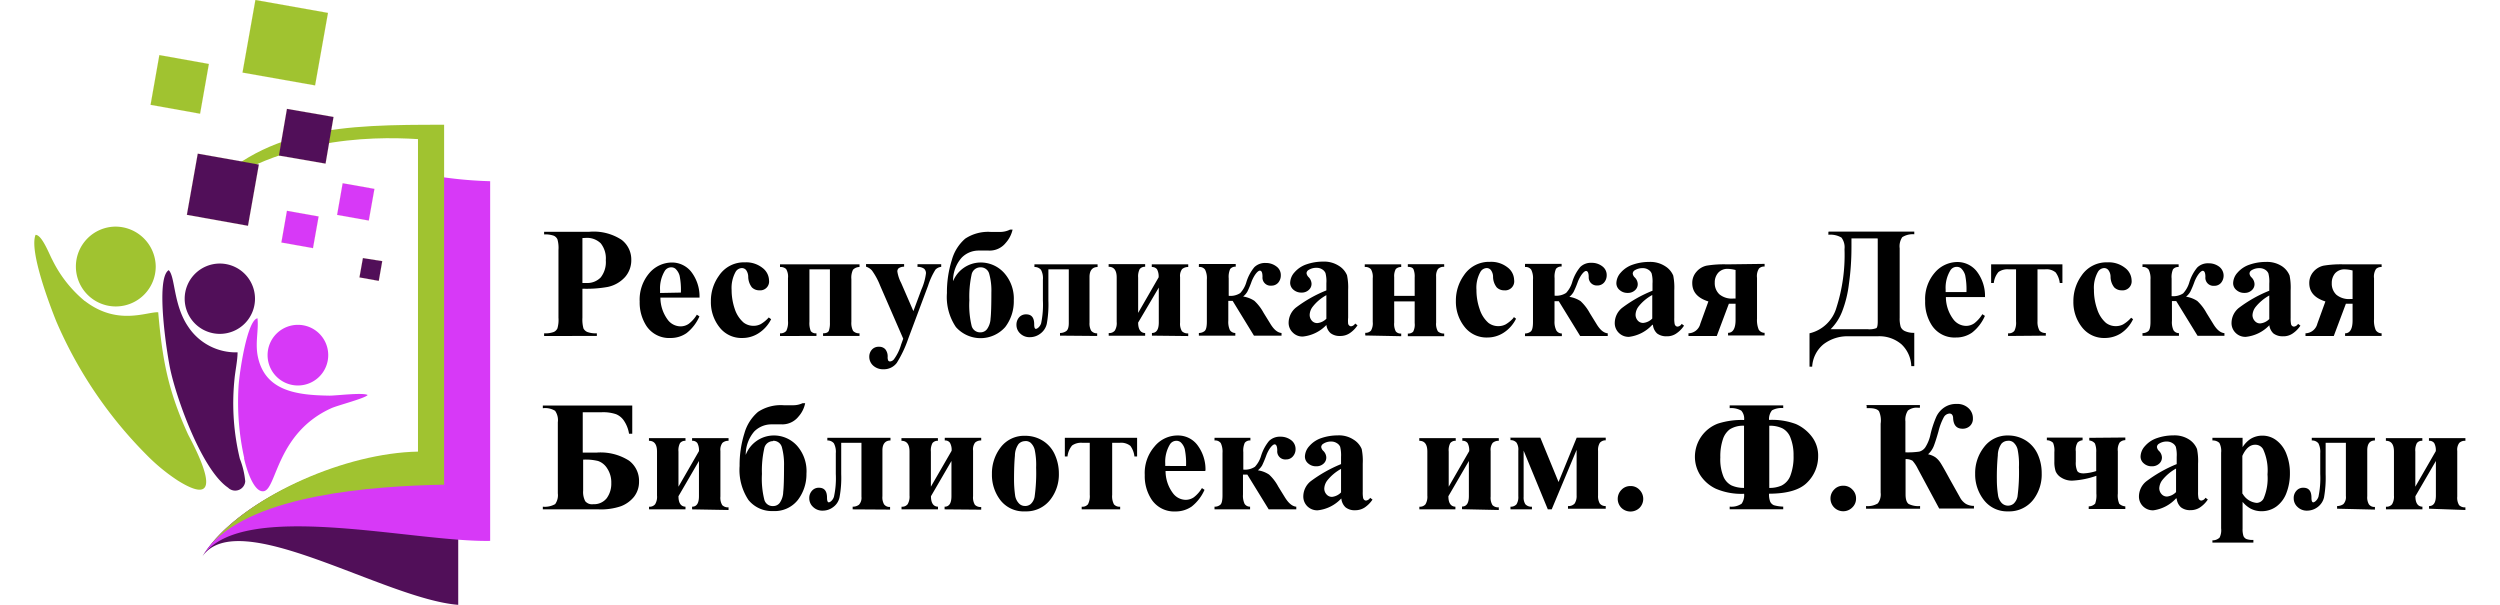 <svg id="Слой_1" data-name="Слой 1" xmlns="http://www.w3.org/2000/svg" viewBox="0 0 310 75"><defs><style>.cls-1,.cls-5,.cls-7{fill:#510f59;}.cls-1,.cls-2,.cls-3,.cls-7,.cls-8,.cls-9{fill-rule:evenodd;}.cls-2,.cls-6,.cls-9{fill:#d739f7;}.cls-3,.cls-4,.cls-8{fill:#a0c330;}.cls-4,.cls-5,.cls-6,.cls-7,.cls-8,.cls-9{stroke:#f0cc52;}.cls-4,.cls-5,.cls-6{stroke-miterlimit:10;stroke-width:0.01px;}.cls-7,.cls-8,.cls-9{stroke-miterlimit:22.93;stroke-width:0px;}</style></defs><path class="cls-1" d="M52,29.27a22,22,0,0,0,4.82,1.1V75c-9.13-.72-27.29-12.39-31.73-6C29.38,62,42.37,56.34,52,56.18V29.26Z"/><path class="cls-2" d="M52,21.47a51.13,51.13,0,0,0,8.78,1V67.07c-9.6.18-30.72-5.2-35.62,1.82C29.52,62,42.42,56.34,52,56.18V21.47Z"/><path class="cls-3" d="M24.53,24.89c7.78-9.28,18.09-9.43,30.54-9.42V60.1c-9,.17-23.35,1.23-28.93,7.42C31.25,61.26,42.92,56.17,51.83,56V17.25c-6-.38-17.89-.22-27.3,7.65Z"/><path class="cls-4" d="M40.67,1.6l-9-1.6-1.6,9,9,1.59Z"/><path class="cls-5" d="M41.36,14.5l-5.78-1-1,5.79,5.79,1Z"/><path class="cls-5" d="M32.1,20.4l-7.58-1.35-1.35,7.59L30.75,28Z"/><path class="cls-4" d="M25.9,7.93l-6.14-1.1L18.67,13l6.14,1.1Z"/><path class="cls-6" d="M46.43,23.42l-3.94-.7-.69,3.93,3.93.7Z"/><path class="cls-6" d="M39.51,26.84l-3.93-.7-.69,3.93,3.92.7Z"/><path class="cls-5" d="M47.4,32.38,45,32l-.43,2.4,2.4.43Z"/><path class="cls-7" d="M29.46,43.67c0,1-.28,2.27-.38,3.32a29.29,29.29,0,0,0,.66,9.89,10.41,10.41,0,0,1,.67,2.8,1.25,1.25,0,0,1-2.13.79C25.08,58.3,22,49.75,21.16,46c-.42-1.82-1.94-11.48-.24-12.5.82.78.56,4.29,2.41,7a7.08,7.08,0,0,0,6.13,3.19Z"/><path class="cls-8" d="M10.52,37.32c4.05,3.11,7.66,1.33,9.1,1.4.51,6,1.27,9.85,3.71,15.17,1.05,2,5.12,9.72-1.31,5.68a23.25,23.25,0,0,1-3.83-3.15A53.21,53.21,0,0,1,7,39.9C6.23,38,3.59,31.12,4.41,29.12c.8,0,1.69,2.4,2.09,3.12a15.43,15.43,0,0,0,4,5.08Z"/><path class="cls-8" d="M14.31,28.1a4.95,4.95,0,1,0,5,4.95A5,5,0,0,0,14.31,28.1Z"/><path class="cls-9" d="M30.29,56.82a32,32,0,0,1-.71-8.91c.1-1.69,1.07-8.24,2.35-8.44.15,1.49-.27,2.86,0,4.53.81,4.53,4.9,5,8.92,5.06.93,0,4.13-.41,4.74-.08-.3.41-3.69,1.27-4.51,1.64-6.74,3.05-6.77,9.91-8.33,10.28-1.31.3-2.26-3-2.49-4.08Z"/><path class="cls-9" d="M36.94,40.28A3.76,3.76,0,1,0,40.7,44,3.75,3.75,0,0,0,36.94,40.28Z"/><path class="cls-7" d="M27.27,32.68A4.36,4.36,0,1,0,31.62,37,4.36,4.36,0,0,0,27.27,32.68Z"/><path d="M72.22,35.83V39.4a4.18,4.18,0,0,0,.13,1.33,1,1,0,0,0,.46.43,3,3,0,0,0,1.2.17v.33H67.47v-.33a3,3,0,0,0,1.21-.17.94.94,0,0,0,.44-.44,3.78,3.78,0,0,0,.13-1.32V31a3.89,3.89,0,0,0-.13-1.33.92.92,0,0,0-.45-.44,3.14,3.14,0,0,0-1.2-.16v-.33h5.61a6.31,6.31,0,0,1,4,1,3.07,3.07,0,0,1,1.2,2.47,3.16,3.16,0,0,1-.78,2.15,4,4,0,0,1-2.14,1.22,14.92,14.92,0,0,1-3.12.22Zm0-6.31v5.57a4.75,4.75,0,0,0,.48,0,2.31,2.31,0,0,0,1.79-.69,3.08,3.08,0,0,0,.63-2.13,3,3,0,0,0-.63-2.1,2.44,2.44,0,0,0-1.87-.67ZM86.76,36.9H81.89a4.63,4.63,0,0,0,.94,2.79,2,2,0,0,0,1.58.78,1.79,1.79,0,0,0,1-.32,4,4,0,0,0,1-1.13l.32.21a5.34,5.34,0,0,1-1.59,2.07,3.42,3.42,0,0,1-2,.61,3.37,3.37,0,0,1-3-1.52,5.34,5.34,0,0,1-.82-3,5.06,5.06,0,0,1,1.2-3.53,3.72,3.72,0,0,1,2.82-1.31,3.06,3.06,0,0,1,2.33,1.1,5,5,0,0,1,1.07,3.27Zm-2.33-.62a8.9,8.9,0,0,0-.16-2.1,1.88,1.88,0,0,0-.52-.86.81.81,0,0,0-.54-.17.94.94,0,0,0-.8.48A4.21,4.21,0,0,0,81.85,36v.33Zm10.89,3.08.3.22a4.35,4.35,0,0,1-1.57,1.75,3.68,3.68,0,0,1-2,.58,3.43,3.43,0,0,1-2.84-1.34,5,5,0,0,1-1.06-3.21,5.32,5.32,0,0,1,1-3.17,3.71,3.71,0,0,1,3.21-1.66,3.27,3.27,0,0,1,2.19.69,2,2,0,0,1,.81,1.54A1.1,1.1,0,0,1,94.16,36a1.28,1.28,0,0,1-.93-.37,2.21,2.21,0,0,1-.45-1.32,1.46,1.46,0,0,0-.27-.83.69.69,0,0,0-.52-.24.94.94,0,0,0-.78.48,4.12,4.12,0,0,0-.49,2.23,7.35,7.35,0,0,0,.4,2.39A3.77,3.77,0,0,0,92.21,40a2,2,0,0,0,1.24.4,1.9,1.9,0,0,0,.88-.21,4.07,4.07,0,0,0,1-.83Zm11.26-6.58v.33a1.12,1.12,0,0,0-.81.34,2.24,2.24,0,0,0-.2,1.16v5.3a2.14,2.14,0,0,0,.21,1.12,1,1,0,0,0,.8.3v.33h-4.52v-.33c.39,0,.63-.11.72-.32a2.94,2.94,0,0,0,.13-1V33.4h-2.54v6.51a2.57,2.57,0,0,0,.17,1.15.78.78,0,0,0,.7.27v.33H96.72v-.33a.93.93,0,0,0,.78-.3,2.41,2.41,0,0,0,.21-1.24v-5.3a1.83,1.83,0,0,0-.23-1.13,1,1,0,0,0-.76-.25v-.33ZM112,42l-2.87-6.6a8.53,8.53,0,0,0-1-1.85,1.59,1.59,0,0,0-.74-.48v-.33h4.72v.33a1.24,1.24,0,0,0-.66.18.52.52,0,0,0-.18.4,4.48,4.48,0,0,0,.47,1.43l1.52,3.5,1-2.69a7,7,0,0,0,.56-2,.76.76,0,0,0-.23-.57,1.36,1.36,0,0,0-.82-.23v-.33h2.94v.33a1.16,1.16,0,0,0-.71.34,8.81,8.81,0,0,0-.92,2L112.62,42a14.57,14.57,0,0,1-1.42,3,2,2,0,0,1-1.64.79,1.82,1.82,0,0,1-1.28-.45,1.46,1.46,0,0,1-.49-1.09,1.3,1.3,0,0,1,.34-.91A1.1,1.1,0,0,1,109,43a1,1,0,0,1,.77.3,1.4,1.4,0,0,1,.3.95,1,1,0,0,0,.07.46.26.26,0,0,0,.23.11.7.7,0,0,0,.48-.27,5.82,5.82,0,0,0,.89-1.83L112,42Zm13.23-13.53h.33a3.67,3.67,0,0,1-.86,1.66,2.54,2.54,0,0,1-2.1.94l-.64,0-.61,0a2.93,2.93,0,0,0-2.11.89,4.29,4.29,0,0,0-1.06,2.91,3.72,3.72,0,0,1,3.38-2.32,3.9,3.9,0,0,1,2.94,1.28,4.78,4.78,0,0,1,1.21,3.42,5.24,5.24,0,0,1-1.06,3.3,4.08,4.08,0,0,1-6.12,0,6.65,6.65,0,0,1-1.11-4.22,13.19,13.19,0,0,1,.6-4.06,5.38,5.38,0,0,1,1.67-2.68,5.15,5.15,0,0,1,3.19-.83l.58,0,.6,0a2.78,2.78,0,0,0,1.17-.28Zm-3.67,4.68a1.11,1.11,0,0,0-1.09.94,12.78,12.78,0,0,0-.27,3.14,11,11,0,0,0,.29,3.21,1.08,1.08,0,0,0,1.09.77,1,1,0,0,0,.82-.41,2.44,2.44,0,0,0,.43-1.3c.07-.6.1-1.68.1-3.23a7.7,7.7,0,0,0-.26-2.29,1.08,1.08,0,0,0-1.11-.83Zm9.88,8.47v-.33a1.34,1.34,0,0,0,.78-.24c.21-.16.31-.49.31-1V33.4H130v3.88a13.31,13.31,0,0,1-.2,2.88,2.08,2.08,0,0,1-.81,1.22,2.11,2.11,0,0,1-1.27.43,1.64,1.64,0,0,1-1.22-.46,1.45,1.45,0,0,1-.46-1.06,1.38,1.38,0,0,1,.34-.95,1.12,1.12,0,0,1,.86-.36c.68,0,1,.41,1,1.24,0,.38.07.56.21.56s.5-.23.65-.69a11.19,11.19,0,0,0,.22-2.82V34.68a2.19,2.19,0,0,0-.23-1.21,1,1,0,0,0-.82-.36v-.33h7.83v.33c-.63,0-1,.42-1,1.23V40a1.87,1.87,0,0,0,.2,1,.89.89,0,0,0,.75.33v.33Zm11.4,0v-.33c.57,0,.85-.44.85-1.3V35.66L141.13,40c0,.84.3,1.28.87,1.3v.33h-4.52v-.33a.89.89,0,0,0,.76-.31,1.78,1.78,0,0,0,.23-1.07v-5.5c0-.89-.33-1.34-1-1.34v-.33H142v.33a.82.82,0,0,0-.68.29,2,2,0,0,0-.19,1.05V38.8l2.54-4.41a1.87,1.87,0,0,0-.2-1,.77.77,0,0,0-.65-.28v-.33h4.52v.33a1.12,1.12,0,0,0-.76.26,1.43,1.43,0,0,0-.25,1V40a1.78,1.78,0,0,0,.23,1.07,1,1,0,0,0,.78.27v.33Zm5.87-8.88h4.52v.33a.82.82,0,0,0-.69.29,2.37,2.37,0,0,0-.18,1.15v2.17a2.2,2.2,0,0,0,1.43-.34,3.36,3.36,0,0,0,.75-1.32,5.32,5.32,0,0,1,1-1.89,1.89,1.89,0,0,1,1.41-.52,2.12,2.12,0,0,1,1.31.42,1.3,1.3,0,0,1,.56,1.11,1.37,1.37,0,0,1-.32.91,1.09,1.09,0,0,1-.85.37,1,1,0,0,1-1.1-1.09c0-.52-.11-.77-.33-.77s-.64.43-1,1.29a12,12,0,0,1-.55,1.32,2.23,2.23,0,0,1-.52.6,3.43,3.43,0,0,1,1.39.53,5.78,5.78,0,0,1,1.14,1.48l.84,1.36c.44.73.9,1.11,1.39,1.15v.33h-3.42l-2.64-4.31h-.54v2.46a2.44,2.44,0,0,0,.2,1.17.81.81,0,0,0,.67.35v.33h-4.52v-.33a1.14,1.14,0,0,0,.71-.24c.19-.16.28-.55.28-1.18V34.67a2.36,2.36,0,0,0-.22-1.23.82.82,0,0,0-.77-.33v-.33Zm15.76,7.56a4.69,4.69,0,0,1-2.91,1.43,1.67,1.67,0,0,1-1.26-.5,1.65,1.65,0,0,1-.51-1.24,2.46,2.46,0,0,1,.88-1.83,16.31,16.31,0,0,1,3.8-2.15v-.89a4,4,0,0,0-.11-1.26,1,1,0,0,0-.41-.46,1.23,1.23,0,0,0-.69-.19,1.75,1.75,0,0,0-1,.27.49.49,0,0,0-.25.4.84.84,0,0,0,.26.49,1.22,1.22,0,0,1,.36.79,1,1,0,0,1-.34.79,1.26,1.26,0,0,1-.91.33,1.46,1.46,0,0,1-1-.36,1.12,1.12,0,0,1-.4-.84,2,2,0,0,1,.54-1.31,3.41,3.41,0,0,1,1.51-1,6.23,6.23,0,0,1,2-.33,3.39,3.39,0,0,1,2,.53,2.51,2.51,0,0,1,1,1.16,7.36,7.36,0,0,1,.14,1.83v3.43a3.87,3.87,0,0,0,0,.76.44.44,0,0,0,.15.23.32.32,0,0,0,.21.08.68.68,0,0,0,.51-.34l.29.22a3.44,3.44,0,0,1-1,1,2.09,2.09,0,0,1-1.16.32,1.82,1.82,0,0,1-1.18-.35,1.59,1.59,0,0,1-.52-1.08Zm0-.7v-3a5.44,5.44,0,0,0-1.7,1.44,1.71,1.71,0,0,0-.37,1,1.08,1.08,0,0,0,.31.77.86.86,0,0,0,.66.25,1.78,1.78,0,0,0,1.1-.54Zm4.82,2v-.33A.92.92,0,0,0,170,41a1.79,1.79,0,0,0,.22-1.07V34.51a1.89,1.89,0,0,0-.22-1.12.9.9,0,0,0-.77-.28v-.33h4.52v.33a.92.92,0,0,0-.67.25,1.84,1.84,0,0,0-.2,1v2.33h2.54V34.41a2.38,2.38,0,0,0-.14-1c-.09-.21-.33-.32-.71-.32v-.33h4.51v.33a.94.94,0,0,0-.78.28,1.54,1.54,0,0,0-.22.93V40a1.86,1.86,0,0,0,.22,1.09,1.11,1.11,0,0,0,.78.27v.33h-4.51v-.33a.84.84,0,0,0,.66-.23,1.86,1.86,0,0,0,.19-1.07V37.37h-2.54V40a2,2,0,0,0,.2,1.1.79.79,0,0,0,.67.26v.33Zm18.41-2.3.29.22a4.33,4.33,0,0,1-1.56,1.75,3.68,3.68,0,0,1-2,.58,3.43,3.43,0,0,1-2.84-1.34,5,5,0,0,1-1.06-3.21,5.38,5.38,0,0,1,1-3.17,3.73,3.73,0,0,1,3.22-1.66,3.27,3.27,0,0,1,2.19.69,2,2,0,0,1,.81,1.54A1.12,1.12,0,0,1,186.52,36a1.27,1.27,0,0,1-.93-.37,2.15,2.15,0,0,1-.45-1.32,1.38,1.38,0,0,0-.28-.83.65.65,0,0,0-.51-.24.94.94,0,0,0-.78.48,4,4,0,0,0-.49,2.23,7.1,7.1,0,0,0,.4,2.39,3.77,3.77,0,0,0,1.09,1.7,2,2,0,0,0,1.24.4,1.93,1.93,0,0,0,.88-.21,4.07,4.07,0,0,0,1-.83Zm1.42-6.58h4.52v.33a.84.84,0,0,0-.7.29,2.4,2.4,0,0,0-.17,1.15v2.17a2.2,2.2,0,0,0,1.43-.34,3.36,3.36,0,0,0,.75-1.32,5.32,5.32,0,0,1,1-1.89,1.87,1.87,0,0,1,1.41-.52,2.12,2.12,0,0,1,1.31.42,1.33,1.33,0,0,1,.56,1.11,1.37,1.37,0,0,1-.32.91,1.09,1.09,0,0,1-.86.37A1,1,0,0,1,197,34.37c0-.52-.12-.77-.33-.77s-.64.43-1,1.29a12,12,0,0,1-.55,1.32,2.23,2.23,0,0,1-.52.6,3.5,3.5,0,0,1,1.39.53,5.78,5.78,0,0,1,1.14,1.48l.84,1.36c.44.73.9,1.11,1.39,1.15v.33h-3.42l-2.65-4.31h-.53v2.46A2.33,2.33,0,0,0,193,41a.8.8,0,0,0,.67.35v.33H189.1v-.33a1.14,1.14,0,0,0,.71-.24c.19-.16.28-.55.28-1.18V34.67a2.36,2.36,0,0,0-.22-1.23.83.83,0,0,0-.77-.33v-.33Zm15.76,7.56A4.69,4.69,0,0,1,202,41.77a1.71,1.71,0,0,1-1.27-.5,1.68,1.68,0,0,1-.5-1.24,2.43,2.43,0,0,1,.88-1.83,16.31,16.31,0,0,1,3.8-2.15v-.89a4,4,0,0,0-.11-1.26,1,1,0,0,0-.41-.46,1.23,1.23,0,0,0-.69-.19,1.8,1.8,0,0,0-1,.27.5.5,0,0,0-.24.4.78.78,0,0,0,.26.49,1.22,1.22,0,0,1,.36.79,1,1,0,0,1-.34.79,1.26,1.26,0,0,1-.91.33,1.44,1.44,0,0,1-1-.36,1.09,1.09,0,0,1-.4-.84,2,2,0,0,1,.54-1.31,3.41,3.41,0,0,1,1.51-1,6.14,6.14,0,0,1,2-.33,3.39,3.39,0,0,1,2,.53,2.51,2.51,0,0,1,1,1.16,7.55,7.55,0,0,1,.13,1.83v3.43a3.57,3.57,0,0,0,.05.76.5.5,0,0,0,.14.23.37.37,0,0,0,.22.08.68.68,0,0,0,.51-.34l.29.22a3.45,3.45,0,0,1-1,1,2,2,0,0,1-1.15.32,1.87,1.87,0,0,1-1.19-.35,1.68,1.68,0,0,1-.52-1.08Zm0-.7v-3a5.6,5.6,0,0,0-1.71,1.44,1.77,1.77,0,0,0-.36,1,1.08,1.08,0,0,0,.31.77.86.86,0,0,0,.66.25,1.78,1.78,0,0,0,1.1-.54Zm13.93-6.86v.33a.93.93,0,0,0-.69.24,1.74,1.74,0,0,0-.25,1.16v5.07a3.11,3.11,0,0,0,.21,1.35.86.86,0,0,0,.73.4v.33h-4.53v-.33c.62,0,.93-.57.93-1.6V37.66l-.38,0-.45,0-1.5,4h-3.51v-.33a1.55,1.55,0,0,0,1.47-1.19l1-2.76c-1.34-.42-2-1.18-2-2.27a2.07,2.07,0,0,1,.53-1.42,2.28,2.28,0,0,1,1.25-.75,13.2,13.2,0,0,1,2.54-.16Zm-3.6.76a4.19,4.19,0,0,0-.94-.14,1.52,1.52,0,0,0-1.22.49,1.79,1.79,0,0,0-.42,1.22,1.89,1.89,0,0,0,.57,1.44,2.4,2.4,0,0,0,1.71.53h.3V33.54Zm11.54-4.76h10.62v.33a2.44,2.44,0,0,0-1.49.36,2,2,0,0,0-.32,1.37v8.62a3.57,3.57,0,0,0,.13,1.14,1,1,0,0,0,.53.52,2.6,2.6,0,0,0,1.15.21V45.4H237a3.91,3.91,0,0,0-1.21-2.7,4.22,4.22,0,0,0-3-1h-3.51a4.89,4.89,0,0,0-3.18,1,3.88,3.88,0,0,0-1.39,2.77h-.33V41.33a4.56,4.56,0,0,0,3.34-3.19,21.35,21.35,0,0,0,1-7.25,2,2,0,0,0-.38-1.43,2.71,2.71,0,0,0-1.62-.35v-.33Zm6.06.84h-3.23v1.1a32,32,0,0,1-.31,4.52,14.14,14.14,0,0,1-.85,3.46A6.34,6.34,0,0,1,227,40.82h4.58a2.41,2.41,0,0,0,1.09-.13c.11-.08.17-.36.17-.83V29.62Zm13.36,7.28h-4.88a4.64,4.64,0,0,0,.95,2.79,2,2,0,0,0,1.57.78,1.8,1.8,0,0,0,1-.32,4.14,4.14,0,0,0,1-1.13l.32.21a5.34,5.34,0,0,1-1.59,2.07,3.43,3.43,0,0,1-2,.61,3.35,3.35,0,0,1-3-1.52,5.26,5.26,0,0,1-.82-3,5,5,0,0,1,1.2-3.53,3.72,3.72,0,0,1,2.81-1.31,3.06,3.06,0,0,1,2.34,1.1,5,5,0,0,1,1.07,3.27Zm-2.33-.62a8.9,8.9,0,0,0-.16-2.1,1.88,1.88,0,0,0-.52-.86.83.83,0,0,0-.54-.17.92.92,0,0,0-.8.48,4.13,4.13,0,0,0-.56,2.32v.33ZM249,41.66v-.33a.89.89,0,0,0,.78-.3,2.25,2.25,0,0,0,.21-1.18V33.4h-.89a1.92,1.92,0,0,0-1.29.33,2.51,2.51,0,0,0-.58,1.36h-.33V32.78h8.84v2.31h-.33a2.76,2.76,0,0,0-.51-1.31,1.78,1.78,0,0,0-1.34-.38h-.91v6.45A2.22,2.22,0,0,0,252.9,41a1,1,0,0,0,.78.29v.33Zm15.21-2.3.29.22A4.33,4.33,0,0,1,263,41.33a3.71,3.71,0,0,1-2,.58,3.44,3.44,0,0,1-2.84-1.34,5,5,0,0,1-1.06-3.21,5.38,5.38,0,0,1,1-3.17,3.73,3.73,0,0,1,3.22-1.66,3.27,3.27,0,0,1,2.19.69,2,2,0,0,1,.81,1.54A1.12,1.12,0,0,1,263.09,36a1.27,1.27,0,0,1-.93-.37,2.15,2.15,0,0,1-.45-1.32,1.38,1.38,0,0,0-.28-.83.67.67,0,0,0-.51-.24.94.94,0,0,0-.78.48,4,4,0,0,0-.49,2.23,7.1,7.1,0,0,0,.4,2.39,3.77,3.77,0,0,0,1.09,1.7,2,2,0,0,0,1.24.4,1.93,1.93,0,0,0,.88-.21,4.07,4.07,0,0,0,1-.83Zm1.42-6.58h4.52v.33a.81.81,0,0,0-.7.29,2.4,2.4,0,0,0-.17,1.15v2.17a2.22,2.22,0,0,0,1.43-.34,3.43,3.43,0,0,0,.75-1.32,5.32,5.32,0,0,1,1-1.89,1.87,1.87,0,0,1,1.41-.52,2.12,2.12,0,0,1,1.31.42,1.4,1.4,0,0,1,.23,2,1.07,1.07,0,0,1-.85.37,1,1,0,0,1-1.09-1.1c0-.51-.12-.76-.33-.76s-.64.43-1,1.29a12,12,0,0,1-.55,1.32,2.39,2.39,0,0,1-.52.6,3.5,3.5,0,0,1,1.39.53,5.78,5.78,0,0,1,1.14,1.48l.84,1.36c.44.73.9,1.11,1.39,1.15v.33H272.5l-2.65-4.31h-.53v2.46a2.35,2.35,0,0,0,.2,1.17.8.8,0,0,0,.67.35v.33h-4.52v-.33a1.14,1.14,0,0,0,.71-.24c.19-.16.28-.55.28-1.18V34.67a2.47,2.47,0,0,0-.22-1.23.85.85,0,0,0-.77-.33v-.33Zm15.76,7.56a4.69,4.69,0,0,1-2.91,1.43,1.71,1.71,0,0,1-1.27-.5,1.68,1.68,0,0,1-.5-1.24,2.43,2.43,0,0,1,.88-1.83,16.31,16.31,0,0,1,3.8-2.15v-.89a4,4,0,0,0-.11-1.26,1,1,0,0,0-.41-.46,1.28,1.28,0,0,0-.69-.19,1.8,1.8,0,0,0-1,.27.5.5,0,0,0-.24.4.78.78,0,0,0,.26.49,1.22,1.22,0,0,1,.36.79,1,1,0,0,1-.34.79,1.27,1.27,0,0,1-.91.33,1.44,1.44,0,0,1-1-.36,1.09,1.09,0,0,1-.4-.84,2,2,0,0,1,.54-1.31,3.41,3.41,0,0,1,1.51-1,6.14,6.14,0,0,1,2-.33,3.39,3.39,0,0,1,2,.53,2.51,2.51,0,0,1,.95,1.16,7.55,7.55,0,0,1,.13,1.83v3.43a3.57,3.57,0,0,0,.05.76.43.43,0,0,0,.14.23.37.37,0,0,0,.22.08.68.68,0,0,0,.51-.34l.29.22a3.45,3.45,0,0,1-1,1,2,2,0,0,1-1.15.32,1.87,1.87,0,0,1-1.19-.35,1.68,1.68,0,0,1-.52-1.09Zm0-.7v-3a5.9,5.9,0,0,0-1.71,1.44,1.81,1.81,0,0,0-.37,1,1.07,1.07,0,0,0,.32.76.83.83,0,0,0,.66.26,1.78,1.78,0,0,0,1.1-.54Zm13.93-6.86v.33a.93.93,0,0,0-.69.24,1.74,1.74,0,0,0-.25,1.16v5.07a3,3,0,0,0,.21,1.35.86.86,0,0,0,.73.4v.33h-4.53v-.33c.62,0,.93-.57.93-1.6V37.66l-.39,0-.44,0-1.5,4h-3.51v-.33a1.56,1.56,0,0,0,1.47-1.19l1-2.76c-1.34-.42-2-1.18-2-2.27a2.11,2.11,0,0,1,.53-1.43,2.32,2.32,0,0,1,1.25-.74,13.2,13.2,0,0,1,2.54-.16Zm-3.6.76a4.19,4.19,0,0,0-.94-.14,1.55,1.55,0,0,0-1.23.49,1.84,1.84,0,0,0-.41,1.22,1.89,1.89,0,0,0,.57,1.44,2.45,2.45,0,0,0,1.71.53h.3V33.54ZM67.31,50.29H78.4v3.49H78a4,4,0,0,0-.61-1.58,2.17,2.17,0,0,0-1-.84,5,5,0,0,0-1.8-.24H72.26v5H74a6.57,6.57,0,0,1,4,1,3.12,3.12,0,0,1,1.24,2.59,3,3,0,0,1-.63,1.9A3.85,3.85,0,0,1,77,62.77a7.64,7.64,0,0,1-2.78.39H67.31v-.33a2.59,2.59,0,0,0,1.53-.32,1.89,1.89,0,0,0,.33-1.33V52.36a2,2,0,0,0-.34-1.42,2.34,2.34,0,0,0-1.52-.32v-.33Zm5,6.68v3.88a2.44,2.44,0,0,0,.26,1.3,1.09,1.09,0,0,0,1,.37,2,2,0,0,0,1.67-.75,3.05,3.05,0,0,0,.56-1.87,3.12,3.12,0,0,0-.51-1.82,2.16,2.16,0,0,0-1.14-.92A6.4,6.4,0,0,0,72.26,57Z"/><path d="M85.82,63.16v-.33c.57,0,.85-.43.85-1.3V57.16l-2.54,4.37c0,.85.3,1.28.87,1.3v.33H80.48v-.33a.86.86,0,0,0,.76-.31,1.78,1.78,0,0,0,.23-1.07V56c0-.89-.33-1.34-1-1.34v-.33H85v.33a.8.8,0,0,0-.68.29A1.91,1.91,0,0,0,84.13,56v4.35l2.54-4.41a1.85,1.85,0,0,0-.2-1,.74.74,0,0,0-.65-.28v-.33h4.52v.33a1.07,1.07,0,0,0-.76.26,1.42,1.42,0,0,0-.25,1v5.65a1.76,1.76,0,0,0,.23,1.07,1,1,0,0,0,.78.27v.33ZM99.51,50h.33A3.51,3.51,0,0,1,99,51.67a2.56,2.56,0,0,1-2.1.95l-.64,0-.61,0a3,3,0,0,0-2.12.88,4.42,4.42,0,0,0-1.06,2.91A3.74,3.74,0,0,1,95.84,54a3.87,3.87,0,0,1,3,1.28A4.75,4.75,0,0,1,100,58.74,5.25,5.25,0,0,1,98.93,62a3.65,3.65,0,0,1-3.06,1.37A3.73,3.73,0,0,1,92.81,62a6.74,6.74,0,0,1-1.1-4.22,13.15,13.15,0,0,1,.6-4.06A5.39,5.39,0,0,1,94,51.07a5.12,5.12,0,0,1,3.18-.82c.17,0,.36,0,.59,0l.6,0A2.72,2.72,0,0,0,99.51,50ZM95.85,54.7a1.11,1.11,0,0,0-1.09.94,12.56,12.56,0,0,0-.28,3.13,10.74,10.74,0,0,0,.3,3.21,1.06,1.06,0,0,0,1.09.77,1,1,0,0,0,.82-.4A2.48,2.48,0,0,0,97.12,61c.07-.6.1-1.67.1-3.22a8.12,8.12,0,0,0-.26-2.3,1.08,1.08,0,0,0-1.11-.82Zm9.88,8.46v-.33a1.29,1.29,0,0,0,.78-.24,1.26,1.26,0,0,0,.31-1V54.91h-2.51v3.87a13.17,13.17,0,0,1-.21,2.89,2,2,0,0,1-.8,1.22,2.11,2.11,0,0,1-1.27.43,1.64,1.64,0,0,1-1.22-.47,1.43,1.43,0,0,1-.46-1.05,1.32,1.32,0,0,1,.34-.95,1.09,1.09,0,0,1,.86-.37c.68,0,1,.42,1,1.24,0,.38.08.57.22.57s.49-.23.64-.69a10.72,10.72,0,0,0,.23-2.83V56.19a2.21,2.21,0,0,0-.24-1.22,1,1,0,0,0-.81-.35v-.33h7.83v.33c-.64,0-1,.42-1,1.22v5.69a1.73,1.73,0,0,0,.2,1,.84.84,0,0,0,.75.33v.33Zm11.4,0v-.33c.57,0,.85-.43.85-1.3V57.16l-2.54,4.37c0,.85.3,1.28.87,1.3v.33h-4.52v-.33a.86.86,0,0,0,.76-.31,1.86,1.86,0,0,0,.23-1.07V56c0-.89-.33-1.34-1-1.34v-.33h4.52v.33a.8.8,0,0,0-.68.29,1.91,1.91,0,0,0-.19,1.05v4.35L118,55.9a1.75,1.75,0,0,0-.21-1,.71.71,0,0,0-.64-.28v-.33h4.52v.33a1.07,1.07,0,0,0-.76.26,1.42,1.42,0,0,0-.25,1v5.65a1.76,1.76,0,0,0,.23,1.07,1,1,0,0,0,.78.27v.33Zm10-9.12a4.06,4.06,0,0,1,2.14.59,3.85,3.85,0,0,1,1.51,1.7,5.62,5.62,0,0,1,.52,2.4,5.07,5.07,0,0,1-1,3.15,3.76,3.76,0,0,1-3.18,1.53,3.65,3.65,0,0,1-3.08-1.4A5.14,5.14,0,0,1,123,58.77a5.27,5.27,0,0,1,1.1-3.32,3.65,3.65,0,0,1,3-1.41Zm0,.66a1.11,1.11,0,0,0-.83.36,2.52,2.52,0,0,0-.45,1.44c-.07.72-.11,1.71-.11,3a14,14,0,0,0,.13,1.89,1.79,1.79,0,0,0,.45,1,1,1,0,0,0,.77.35,1.06,1.06,0,0,0,.71-.23,1.62,1.62,0,0,0,.49-.9,21.43,21.43,0,0,0,.19-3.64,9,9,0,0,0-.18-2.21,1.76,1.76,0,0,0-.53-.88,1,1,0,0,0-.64-.19Zm7,8.46v-.33a.89.89,0,0,0,.78-.3,2.18,2.18,0,0,0,.22-1.17V54.91h-.89a1.94,1.94,0,0,0-1.3.33,2.56,2.56,0,0,0-.57,1.36h-.33V54.29H141V56.6h-.33a2.76,2.76,0,0,0-.5-1.31,1.83,1.83,0,0,0-1.35-.38h-.91v6.45a2.15,2.15,0,0,0,.22,1.18.91.91,0,0,0,.77.29v.33Zm15.27-4.76h-4.87a4.59,4.59,0,0,0,.94,2.79,2,2,0,0,0,1.57.79,1.8,1.8,0,0,0,1-.32,4.06,4.06,0,0,0,1-1.14l.32.22a5.42,5.42,0,0,1-1.59,2.07,3.49,3.49,0,0,1-2,.61,3.36,3.36,0,0,1-3-1.52,5.27,5.27,0,0,1-.82-3,5,5,0,0,1,1.2-3.52A3.69,3.69,0,0,1,146.08,54a3,3,0,0,1,2.33,1.1,5,5,0,0,1,1.07,3.26Zm-2.33-.62a8.86,8.86,0,0,0-.16-2.09,1.78,1.78,0,0,0-.52-.86.83.83,0,0,0-.54-.17.94.94,0,0,0-.8.48,4.15,4.15,0,0,0-.56,2.31v.33Zm3.45-3.49h4.53v.33a.81.81,0,0,0-.7.29,2.37,2.37,0,0,0-.18,1.15v2.17a2.22,2.22,0,0,0,1.44-.35,3.38,3.38,0,0,0,.75-1.31,5.5,5.5,0,0,1,1-1.89,1.92,1.92,0,0,1,1.42-.53,2.14,2.14,0,0,1,1.31.42,1.36,1.36,0,0,1,.56,1.12,1.32,1.32,0,0,1-.33.9,1.08,1.08,0,0,1-.85.38,1,1,0,0,1-1.09-1.1c0-.51-.12-.77-.33-.77s-.65.43-1,1.29a13.94,13.94,0,0,1-.55,1.33,2.62,2.62,0,0,1-.52.6,3.35,3.35,0,0,1,1.39.53,5.58,5.58,0,0,1,1.13,1.48l.84,1.36c.45.72.91,1.1,1.4,1.14v.33h-3.42l-2.65-4.31h-.54v2.47a2.4,2.4,0,0,0,.2,1.16.8.8,0,0,0,.68.35v.33H150.6v-.33a1.09,1.09,0,0,0,.72-.24c.18-.15.27-.55.27-1.18V56.17a2.48,2.48,0,0,0-.21-1.22.85.85,0,0,0-.78-.33v-.33Zm15.77,7.55a4.66,4.66,0,0,1-2.91,1.44,1.75,1.75,0,0,1-1.27-.5,1.7,1.7,0,0,1-.5-1.25,2.44,2.44,0,0,1,.87-1.82,17,17,0,0,1,3.81-2.16v-.89a4.43,4.43,0,0,0-.11-1.26,1,1,0,0,0-.41-.45,1.29,1.29,0,0,0-.69-.2,1.73,1.73,0,0,0-1,.28.5.5,0,0,0-.25.4.83.83,0,0,0,.27.49,1.2,1.2,0,0,1,.36.79,1,1,0,0,1-.35.79,1.29,1.29,0,0,1-.9.32,1.44,1.44,0,0,1-1-.36,1.09,1.09,0,0,1-.4-.84,2,2,0,0,1,.54-1.3,3.43,3.43,0,0,1,1.5-1,6.24,6.24,0,0,1,2-.33,3.27,3.27,0,0,1,2,.53,2.49,2.49,0,0,1,1,1.16,7.39,7.39,0,0,1,.13,1.82V61a3.64,3.64,0,0,0,.05.76.48.48,0,0,0,.14.23.37.37,0,0,0,.22.08.7.7,0,0,0,.51-.34l.29.22a3.58,3.58,0,0,1-1,1,2.14,2.14,0,0,1-1.15.32,1.8,1.8,0,0,1-1.19-.36,1.68,1.68,0,0,1-.52-1.08Zm0-.7v-3a5.75,5.75,0,0,0-1.71,1.44,1.8,1.8,0,0,0-.37,1,1.07,1.07,0,0,0,.32.77.87.87,0,0,0,.66.26,1.83,1.83,0,0,0,1.1-.55Zm15,2v-.33c.57,0,.85-.43.85-1.3V57.16l-2.54,4.37c0,.85.3,1.28.87,1.3v.33H176v-.33a.89.89,0,0,0,.76-.3,1.84,1.84,0,0,0,.23-1.08V56c0-.89-.33-1.34-1-1.34v-.33h4.52v.33a.8.8,0,0,0-.68.29,1.91,1.91,0,0,0-.19,1.05v4.35l2.54-4.41a1.85,1.85,0,0,0-.2-1,.74.74,0,0,0-.65-.28v-.33h4.52v.33a1.07,1.07,0,0,0-.76.26,1.42,1.42,0,0,0-.25,1v5.65a1.76,1.76,0,0,0,.23,1.07,1,1,0,0,0,.78.27v.33Zm5.89-8.87H191l2.26,5.5,2.25-5.5h3.6v.33a.93.93,0,0,0-.73.31,1.71,1.71,0,0,0-.22,1v5.52a1.84,1.84,0,0,0,.21,1,.88.88,0,0,0,.74.32v.33h-4.68v-.33a1,1,0,0,0,.83-.32,1.71,1.71,0,0,0,.24-1V55.78l-3.09,7.38h-.48l-3-7.28v5.73a1.55,1.55,0,0,0,.21.91,1,1,0,0,0,.82.31v.33h-2.66v-.33a.94.94,0,0,0,.75-.3,1.7,1.7,0,0,0,.22-1V55.89a1.58,1.58,0,0,0-.22-1,.94.94,0,0,0-.75-.31v-.33Zm15,6a1.47,1.47,0,0,1,1.12.47,1.59,1.59,0,0,1,0,2.24,1.62,1.62,0,0,1-2.24,0,1.59,1.59,0,0,1,0-2.24,1.49,1.49,0,0,1,1.12-.47Zm12.3-10h6.64v.33a2.47,2.47,0,0,0-1.39.28,1.72,1.72,0,0,0-.37,1.19,8.47,8.47,0,0,1,3.33.51,5.06,5.06,0,0,1,1.95,1.53,3.85,3.85,0,0,1,.81,2.48,4.53,4.53,0,0,1-1.35,3.23q-1.35,1.39-4.74,1.4a2.44,2.44,0,0,0,.15,1,.91.91,0,0,0,.46.43,4.65,4.65,0,0,0,1.15.17v.33h-6.64v-.33a2.23,2.23,0,0,0,1.48-.36,1.84,1.84,0,0,0,.31-1.23,8,8,0,0,1-3.51-.63,4.69,4.69,0,0,1-1.93-1.68,4.26,4.26,0,0,1-.66-2.32,4.4,4.4,0,0,1,2.84-4.07,9.68,9.68,0,0,1,3.26-.45,1.5,1.5,0,0,0-.35-1.16,2.49,2.49,0,0,0-1.44-.31v-.33Zm4.88,10.23a3.63,3.63,0,0,0,1.55-.29A2.26,2.26,0,0,0,222,59a6.56,6.56,0,0,0,.4-2.52,5.75,5.75,0,0,0-.37-2.17,2.16,2.16,0,0,0-1-1.19,3.63,3.63,0,0,0-1.64-.33v7.71Zm-3.09-7.71a3.11,3.11,0,0,0-1.78.45,2.52,2.52,0,0,0-.86,1.26,6.63,6.63,0,0,0-.31,2.22,5.65,5.65,0,0,0,.38,2.36,2.17,2.17,0,0,0,1,1.11,3.76,3.76,0,0,0,1.56.31V52.81Zm12.29,7.44a1.5,1.5,0,0,1,1.13.47,1.51,1.51,0,0,1,.46,1.11,1.49,1.49,0,0,1-.47,1.12,1.58,1.58,0,0,1-2.7-1.12,1.55,1.55,0,0,1,.46-1.11,1.49,1.49,0,0,1,1.12-.47Zm2.81-10h6.7v.33h-.22a1.75,1.75,0,0,0-1.27.35,2.07,2.07,0,0,0-.31,1.34v3.84a10,10,0,0,0,1.72-.09,1.32,1.32,0,0,0,.74-.52,4.8,4.8,0,0,0,.66-1.66,12.74,12.74,0,0,1,.72-2.16,2.86,2.86,0,0,1,1-1.15,2.6,2.6,0,0,1,1.52-.42,2,2,0,0,1,1.46.52,1.68,1.68,0,0,1,.55,1.28,1.2,1.2,0,0,1-.37.93,1.29,1.29,0,0,1-.92.34c-.72,0-1.1-.42-1.16-1.26,0-.41-.17-.62-.44-.62a.87.87,0,0,0-.73.48,7.26,7.26,0,0,0-.65,1.73c-.23.82-.43,1.43-.59,1.84a2.77,2.77,0,0,1-.7,1,2.53,2.53,0,0,1,.93.39,2.6,2.6,0,0,1,.59.64c.18.27.56.93,1.14,2l1.31,2.34a2.1,2.1,0,0,0,.72.78,2,2,0,0,0,1,.25v.33h-4.31l-2.65-4.93a4.35,4.35,0,0,0-.66-1,1.58,1.58,0,0,0-.86-.2v4.37c0,.62.13,1,.38,1.19a2.67,2.67,0,0,0,1.42.26v.33h-6.7v-.33a2.37,2.37,0,0,0,1.46-.33,1.84,1.84,0,0,0,.35-1.34V52.54A2.83,2.83,0,0,0,233,51c-.18-.26-.6-.39-1.25-.39h-.28v-.33ZM249,54a4.1,4.1,0,0,1,2.15.59,3.91,3.91,0,0,1,1.51,1.7,5.61,5.61,0,0,1,.51,2.4,5.13,5.13,0,0,1-.95,3.15A3.78,3.78,0,0,1,249,63.41,3.62,3.62,0,0,1,246,62a5.14,5.14,0,0,1-1.08-3.24,5.21,5.21,0,0,1,1.1-3.32A3.62,3.62,0,0,1,249,54Zm0,.66a1.09,1.09,0,0,0-.82.36,2.52,2.52,0,0,0-.45,1.44,28.6,28.6,0,0,0-.12,3,12.52,12.52,0,0,0,.14,1.89,1.79,1.79,0,0,0,.44,1,1.1,1.1,0,0,0,1.48.12,1.63,1.63,0,0,0,.5-.9,23,23,0,0,0,.18-3.64,9.13,9.13,0,0,0-.17-2.21,1.7,1.7,0,0,0-.54-.88,1,1,0,0,0-.64-.19Zm14.54-.41v.33a1,1,0,0,0-.71.3,1.72,1.72,0,0,0-.22,1.08v5.24a2.63,2.63,0,0,0,.18,1.27,1.25,1.25,0,0,0,.75.32v.33H259v-.33a1.13,1.13,0,0,0,.8-.34,3.05,3.05,0,0,0,.15-1.25V59a10.66,10.66,0,0,1-3,.6,2.45,2.45,0,0,1-1.34-.37,1.68,1.68,0,0,1-.71-.79,3.68,3.68,0,0,1-.16-1.18v-1.2a2.49,2.49,0,0,0-.16-1.15,1.11,1.11,0,0,0-.77-.32v-.33h4.43v.33a1.11,1.11,0,0,0-.61.27,1.72,1.72,0,0,0-.23,1.11v1.29a2.46,2.46,0,0,0,.18,1.14c.12.2.38.3.79.3a5.93,5.93,0,0,0,1.56-.29V56.09a2.59,2.59,0,0,0-.16-1.1,1,1,0,0,0-.7-.37v-.33Zm6.29,7.55A4.66,4.66,0,0,1,267,63.28a1.75,1.75,0,0,1-1.27-.5,1.7,1.7,0,0,1-.5-1.25,2.42,2.42,0,0,1,.88-1.82,16.61,16.61,0,0,1,3.8-2.16v-.89a4.07,4.07,0,0,0-.11-1.26,1,1,0,0,0-.41-.45,1.29,1.29,0,0,0-.69-.2,1.73,1.73,0,0,0-1,.28.49.49,0,0,0-.24.4.81.81,0,0,0,.26.49,1.2,1.2,0,0,1,.36.79,1,1,0,0,1-.35.79,1.29,1.29,0,0,1-.9.32,1.44,1.44,0,0,1-1-.36,1.09,1.09,0,0,1-.4-.84,2,2,0,0,1,.54-1.3,3.41,3.41,0,0,1,1.51-1,6.14,6.14,0,0,1,2-.33,3.32,3.32,0,0,1,2,.53,2.53,2.53,0,0,1,.95,1.16,7.39,7.39,0,0,1,.13,1.82V61a3.64,3.64,0,0,0,.05.76.48.48,0,0,0,.14.23.37.37,0,0,0,.22.08.69.69,0,0,0,.51-.35l.29.22a3.5,3.5,0,0,1-1,1,2.11,2.11,0,0,1-1.15.32,1.82,1.82,0,0,1-1.19-.36,1.68,1.68,0,0,1-.52-1.08Zm0-.7v-3a5.75,5.75,0,0,0-1.71,1.44,1.8,1.8,0,0,0-.37,1,1.09,1.09,0,0,0,.32.77.87.87,0,0,0,.66.26,1.83,1.83,0,0,0,1.1-.55Zm8.25,1.11v3.32a2.77,2.77,0,0,0,.11.94.75.75,0,0,0,.34.36,2.18,2.18,0,0,0,.89.12v.33h-5.08V67a1.23,1.23,0,0,0,.89-.34,2.06,2.06,0,0,0,.19-1.14V56.13a2.12,2.12,0,0,0-.22-1.21,1.17,1.17,0,0,0-.86-.3v-.33h3.74v1.16a3.43,3.43,0,0,1,.95-1,2.76,2.76,0,0,1,1.51-.43,2.82,2.82,0,0,1,1.77.61,3.79,3.79,0,0,1,1.22,1.7,6.39,6.39,0,0,1,.42,2.33,6.69,6.69,0,0,1-.43,2.46,3.67,3.67,0,0,1-1.25,1.69,3.09,3.09,0,0,1-1.83.58,2.9,2.9,0,0,1-1.36-.32,3.45,3.45,0,0,1-1-.84Zm0-1a2.24,2.24,0,0,0,1.75,1.15,1,1,0,0,0,.85-.53,6.34,6.34,0,0,0,.49-3,6.27,6.27,0,0,0-.54-3.12,1.09,1.09,0,0,0-1-.56c-.64,0-1.16.46-1.58,1.38v4.71Zm11.72,1.87v-.33a1.36,1.36,0,0,0,.78-.24,1.26,1.26,0,0,0,.31-1V54.91h-2.51v3.87a14.05,14.05,0,0,1-.2,2.89,2.08,2.08,0,0,1-.81,1.22,2.18,2.18,0,0,1-1.27.43,1.64,1.64,0,0,1-1.22-.47,1.43,1.43,0,0,1-.46-1.05,1.32,1.32,0,0,1,.34-.95,1.09,1.09,0,0,1,.86-.37c.68,0,1,.42,1,1.24,0,.38.08.57.22.57s.49-.23.65-.69a11.35,11.35,0,0,0,.22-2.83V56.19a2.33,2.33,0,0,0-.23-1.22,1,1,0,0,0-.82-.35v-.33h7.83v.33c-.64,0-.95.42-.95,1.22v5.69a1.73,1.73,0,0,0,.2,1,.84.84,0,0,0,.75.33v.33Zm11.4,0v-.33c.57,0,.85-.43.85-1.3V57.16l-2.54,4.37c0,.85.3,1.28.87,1.3v.33h-4.52v-.33a.86.86,0,0,0,.76-.31,1.86,1.86,0,0,0,.23-1.07V56c0-.9-.33-1.34-1-1.34v-.33h4.52v.33a.77.77,0,0,0-.68.29,1.91,1.91,0,0,0-.19,1.05v4.35l2.54-4.41a1.85,1.85,0,0,0-.2-1,.74.74,0,0,0-.65-.28v-.33h4.52v.33a1,1,0,0,0-.76.26,1.42,1.42,0,0,0-.25,1v5.65a1.76,1.76,0,0,0,.23,1.07,1,1,0,0,0,.78.27v.33Z"/></svg>